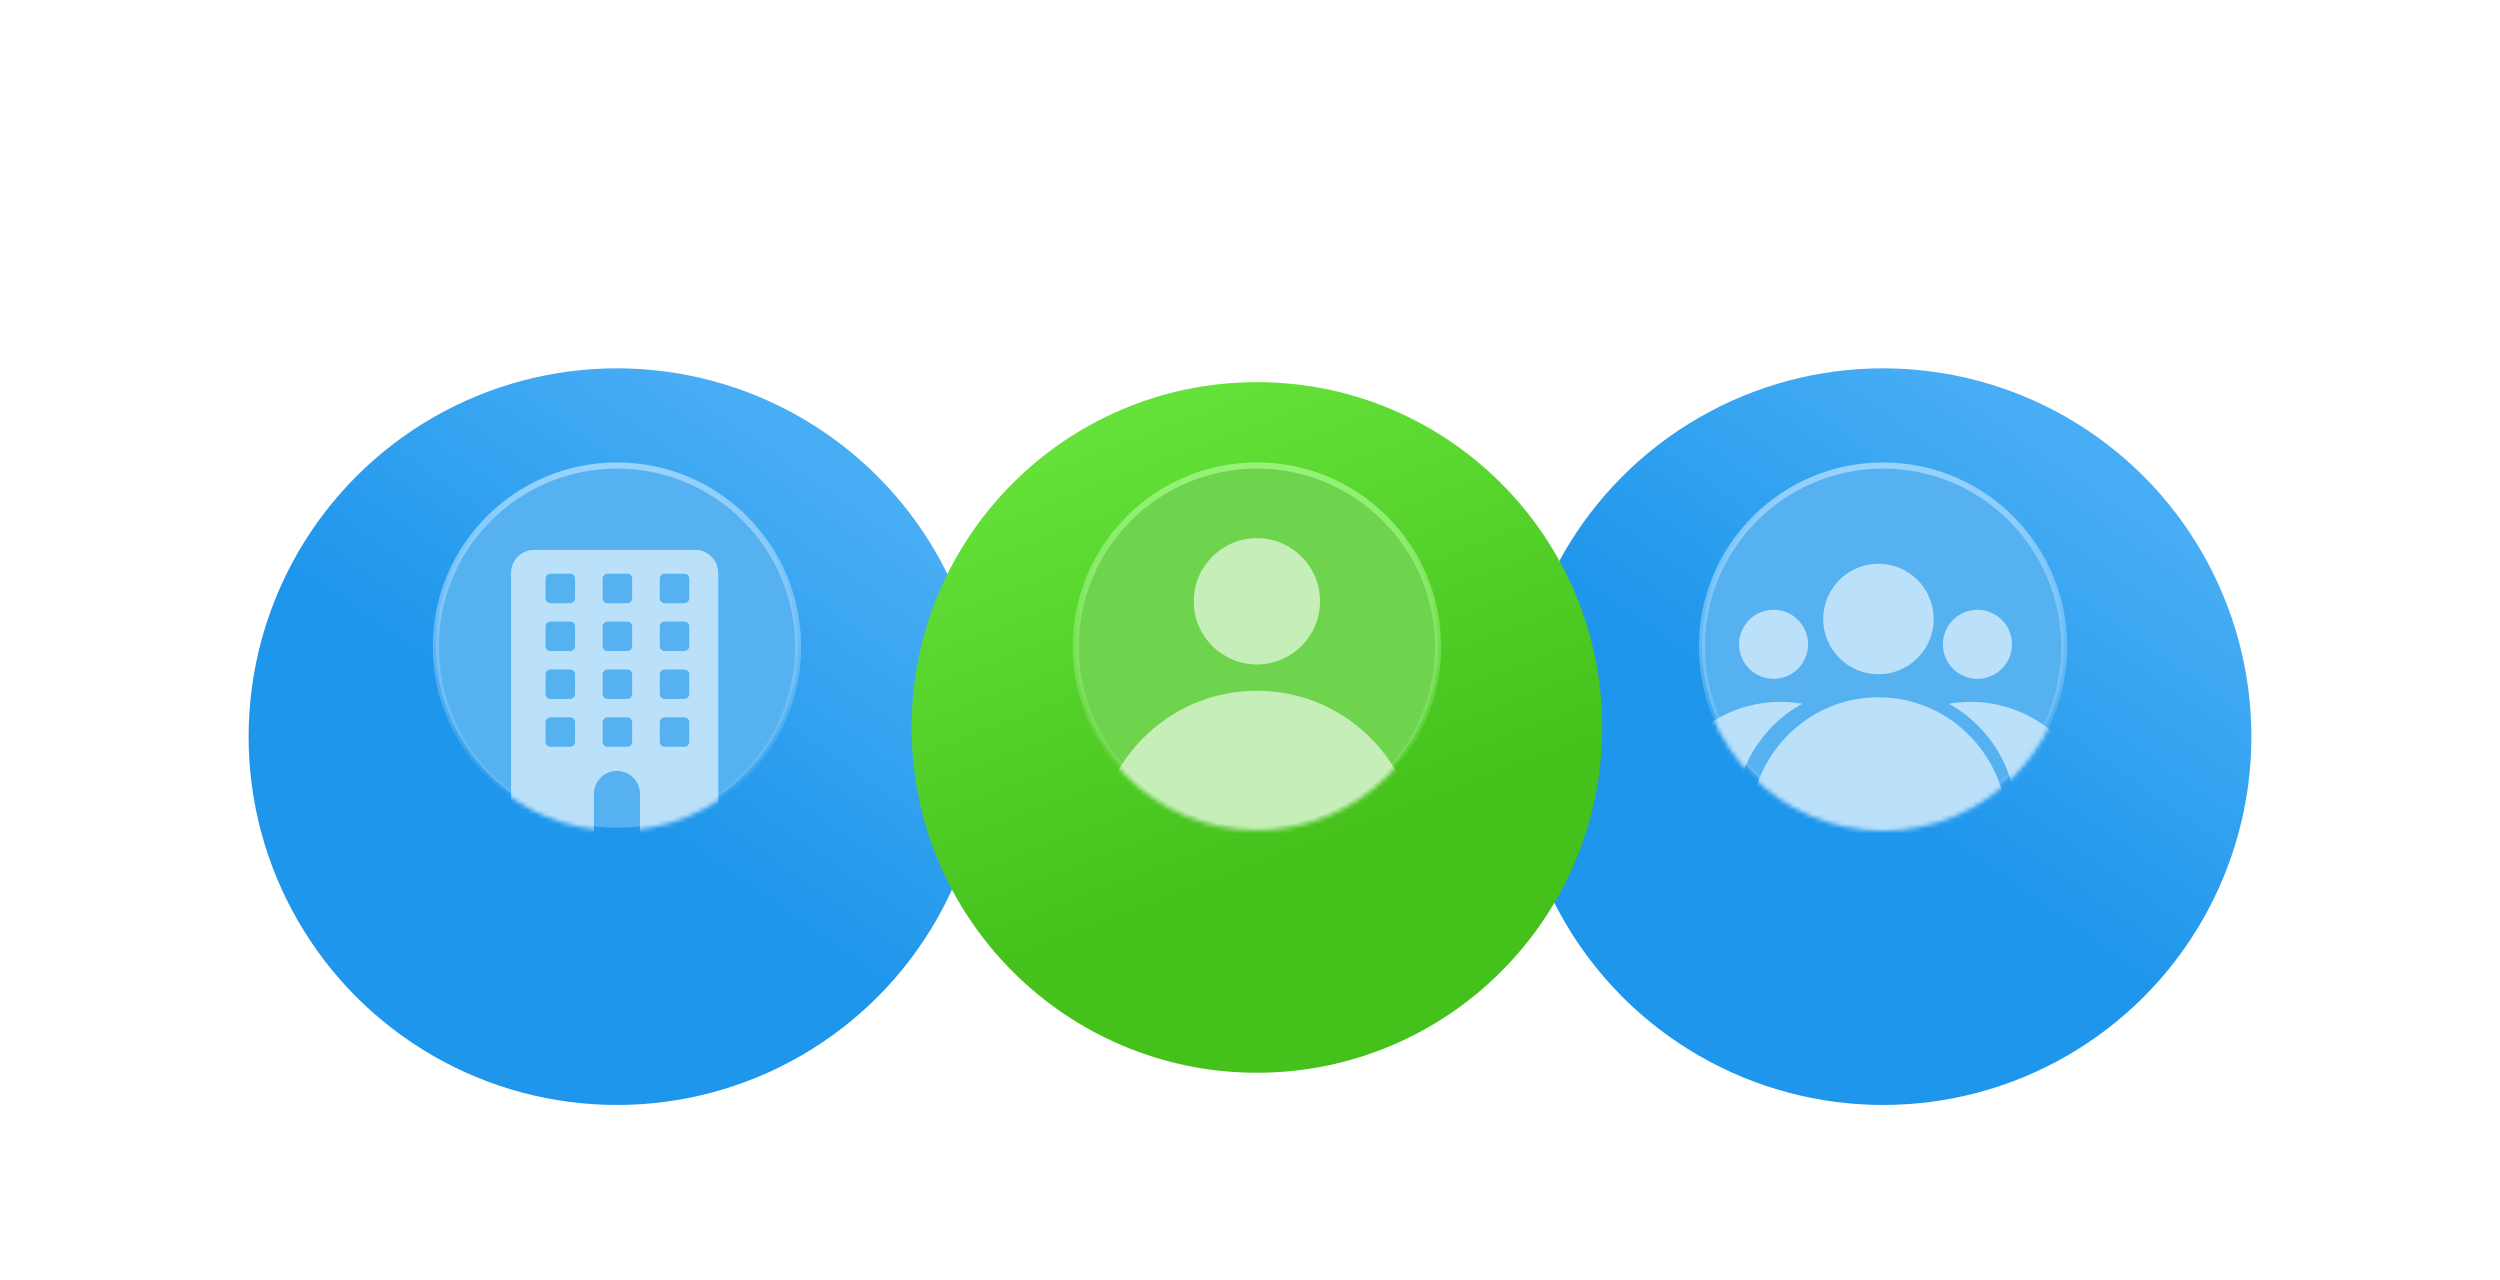 <svg width="543" height="278" viewBox="0 0 543 278" fill="none" xmlns="http://www.w3.org/2000/svg">
<g filter="url(#filter0_dd_6237_108777)">
<circle cx="409" cy="128" r="80" fill="url(#paint0_linear_6237_108777)"/>
</g>
<g filter="url(#filter1_dd_6237_108777)">
<circle cx="409" cy="128" r="39.333" fill="#56B1F1" stroke="url(#paint1_linear_6237_108777)" stroke-width="1.333"/>
<mask id="mask0_6237_108777" style="mask-type:alpha" maskUnits="userSpaceOnUse" x="369" y="88" width="80" height="80">
<circle cx="409" cy="128" r="40" fill="white"/>
</mask>
<g mask="url(#mask0_6237_108777)">
<ellipse cx="408" cy="167.5" rx="28" ry="28.5" fill="#BBE0F9"/>
<path fill-rule="evenodd" clip-rule="evenodd" d="M414.72 193.597C427.936 191.313 438 179.603 438 165.5C438 154.651 432.045 145.218 423.28 140.403C424.814 140.138 426.391 140 428 140C443.464 140 456 152.76 456 168.5C456 184.24 443.464 197 428 197C423.194 197 418.671 195.768 414.72 193.597Z" fill="#BBE0F9"/>
<path fill-rule="evenodd" clip-rule="evenodd" d="M400 193.597C386.784 191.313 376.72 179.603 376.72 165.5C376.72 154.651 382.675 145.218 391.44 140.403C389.905 140.138 388.329 140 386.72 140C371.256 140 358.72 152.76 358.72 168.5C358.72 184.24 371.256 197 386.72 197C391.525 197 396.048 195.768 400 193.597Z" fill="#BBE0F9"/>
<circle opacity="0.6" cx="408" cy="122" r="12" fill="white"/>
<circle opacity="0.6" cx="429.5" cy="127.5" r="7.5" fill="white"/>
<circle opacity="0.6" cx="7.5" cy="7.5" r="7.5" transform="matrix(-1 0 0 1 392.72 120)" fill="white"/>
</g>
</g>
<g filter="url(#filter2_dd_6237_108777)">
<circle cx="134" cy="128" r="80" fill="url(#paint2_linear_6237_108777)"/>
</g>
<g filter="url(#filter3_dd_6237_108777)">
<circle cx="134" cy="128" r="39.333" fill="#56B1F1" stroke="url(#paint3_linear_6237_108777)" stroke-width="1.333"/>
<mask id="mask1_6237_108777" style="mask-type:alpha" maskUnits="userSpaceOnUse" x="94" y="88" width="80" height="80">
<circle cx="134" cy="128" r="40" fill="white"/>
</mask>
<g mask="url(#mask1_6237_108777)">
<path fill-rule="evenodd" clip-rule="evenodd" d="M116 107C113.239 107 111 109.239 111 112V165C111 167.761 113.239 170 116 170H129V160C129 157.239 131.239 155 134 155C136.761 155 139 157.239 139 160V170H151C153.761 170 156 167.761 156 165V112C156 109.239 153.761 107 151 107H116ZM119.567 112.167C118.978 112.167 118.5 112.644 118.5 113.233V117.499C118.5 118.088 118.978 118.566 119.567 118.566H123.833C124.422 118.566 124.899 118.088 124.899 117.499V113.233C124.899 112.644 124.422 112.167 123.833 112.167H119.567ZM118.5 123.632C118.5 123.043 118.978 122.566 119.567 122.566H123.833C124.422 122.566 124.899 123.043 124.899 123.632V127.899C124.899 128.488 124.422 128.965 123.833 128.965H119.567C118.978 128.965 118.5 128.488 118.5 127.899V123.632ZM119.567 132.965C118.978 132.965 118.5 133.443 118.5 134.032V138.298C118.5 138.887 118.978 139.365 119.567 139.365H123.833C124.422 139.365 124.899 138.887 124.899 138.298V134.032C124.899 133.443 124.422 132.965 123.833 132.965H119.567ZM118.5 144.431C118.5 143.842 118.978 143.365 119.567 143.365H123.833C124.422 143.365 124.899 143.842 124.899 144.431V148.698C124.899 149.287 124.422 149.764 123.833 149.764H119.567C118.978 149.764 118.5 149.287 118.5 148.698V144.431ZM131.966 112.167C131.377 112.167 130.899 112.644 130.899 113.233V117.499C130.899 118.088 131.377 118.566 131.966 118.566H136.232C136.821 118.566 137.299 118.088 137.299 117.499V113.233C137.299 112.644 136.821 112.167 136.232 112.167H131.966ZM130.899 123.632C130.899 123.043 131.377 122.566 131.966 122.566H136.232C136.821 122.566 137.299 123.043 137.299 123.632V127.899C137.299 128.488 136.821 128.965 136.232 128.965H131.966C131.377 128.965 130.899 128.488 130.899 127.899V123.632ZM131.966 132.965C131.377 132.965 130.899 133.443 130.899 134.032V138.298C130.899 138.887 131.377 139.365 131.966 139.365H136.232C136.821 139.365 137.299 138.887 137.299 138.298V134.032C137.299 133.443 136.821 132.965 136.232 132.965H131.966ZM130.899 144.431C130.899 143.842 131.377 143.365 131.966 143.365H136.232C136.821 143.365 137.299 143.842 137.299 144.431V148.698C137.299 149.287 136.821 149.764 136.232 149.764H131.966C131.377 149.764 130.899 149.287 130.899 148.698V144.431ZM144.365 112.167C143.776 112.167 143.299 112.644 143.299 113.233V117.499C143.299 118.088 143.776 118.566 144.365 118.566H148.632C149.221 118.566 149.698 118.088 149.698 117.499V113.233C149.698 112.644 149.221 112.167 148.632 112.167H144.365ZM143.299 123.632C143.299 123.043 143.776 122.566 144.365 122.566H148.632C149.221 122.566 149.698 123.043 149.698 123.632V127.899C149.698 128.488 149.221 128.965 148.632 128.965H144.365C143.776 128.965 143.299 128.488 143.299 127.899V123.632ZM144.365 132.965C143.776 132.965 143.299 133.443 143.299 134.032V138.298C143.299 138.887 143.776 139.365 144.365 139.365H148.632C149.221 139.365 149.698 138.887 149.698 138.298V134.032C149.698 133.443 149.221 132.965 148.632 132.965H144.365ZM143.299 144.431C143.299 143.842 143.776 143.365 144.365 143.365H148.632C149.221 143.365 149.698 143.842 149.698 144.431V148.698C149.698 149.287 149.221 149.764 148.632 149.764H144.365C143.776 149.764 143.299 149.287 143.299 148.698V144.431Z" fill="#BBE0F9"/>
</g>
</g>
<g filter="url(#filter4_dd_6237_108777)">
<circle cx="273" cy="128" r="75" fill="url(#paint4_linear_6237_108777)"/>
</g>
<g filter="url(#filter5_dd_6237_108777)">
<circle cx="273" cy="128" r="39.333" fill="#6FD44D" stroke="url(#paint5_linear_6237_108777)" stroke-width="1.333"/>
<mask id="mask2_6237_108777" style="mask-type:alpha" maskUnits="userSpaceOnUse" x="233" y="88" width="80" height="80">
<circle cx="273" cy="128" r="40" fill="white"/>
</mask>
<g mask="url(#mask2_6237_108777)">
<circle opacity="0.6" cx="273" cy="172.445" r="34.857" fill="white"/>
</g>
<circle opacity="0.6" cx="273" cy="118.159" r="13.714" fill="white"/>
</g>
<defs>
<filter id="filter0_dd_6237_108777" x="275.667" y="-2.38419e-06" width="266.667" height="277.333" filterUnits="userSpaceOnUse" color-interpolation-filters="sRGB">
<feFlood flood-opacity="0" result="BackgroundImageFix"/>
<feColorMatrix in="SourceAlpha" type="matrix" values="0 0 0 0 0 0 0 0 0 0 0 0 0 0 0 0 0 0 127 0" result="hardAlpha"/>
<feOffset dy="26.667"/>
<feGaussianBlur stdDeviation="21.333"/>
<feComposite in2="hardAlpha" operator="out"/>
<feColorMatrix type="matrix" values="0 0 0 0 0.118 0 0 0 0 0.588 0 0 0 0 0.922 0 0 0 0.2 0"/>
<feBlend mode="normal" in2="BackgroundImageFix" result="effect1_dropShadow_6237_108777"/>
<feColorMatrix in="SourceAlpha" type="matrix" values="0 0 0 0 0 0 0 0 0 0 0 0 0 0 0 0 0 0 127 0" result="hardAlpha"/>
<feOffset dy="5.333"/>
<feGaussianBlur stdDeviation="26.667"/>
<feComposite in2="hardAlpha" operator="out"/>
<feColorMatrix type="matrix" values="0 0 0 0 0.118 0 0 0 0 0.588 0 0 0 0 0.922 0 0 0 0.3 0"/>
<feBlend mode="plus-darker" in2="effect1_dropShadow_6237_108777" result="effect2_dropShadow_6237_108777"/>
<feBlend mode="normal" in="SourceGraphic" in2="effect2_dropShadow_6237_108777" result="shape"/>
</filter>
<filter id="filter1_dd_6237_108777" x="351.222" y="79.111" width="115.556" height="115.556" filterUnits="userSpaceOnUse" color-interpolation-filters="sRGB">
<feFlood flood-opacity="0" result="BackgroundImageFix"/>
<feColorMatrix in="SourceAlpha" type="matrix" values="0 0 0 0 0 0 0 0 0 0 0 0 0 0 0 0 0 0 127 0" result="hardAlpha"/>
<feOffset dy="8.889"/>
<feGaussianBlur stdDeviation="8.889"/>
<feComposite in2="hardAlpha" operator="out"/>
<feColorMatrix type="matrix" values="0 0 0 0 0.059 0 0 0 0 0.389 0 0 0 0 0.621 0 0 0 1 0"/>
<feBlend mode="normal" in2="BackgroundImageFix" result="effect1_dropShadow_6237_108777"/>
<feColorMatrix in="SourceAlpha" type="matrix" values="0 0 0 0 0 0 0 0 0 0 0 0 0 0 0 0 0 0 127 0" result="hardAlpha"/>
<feOffset dy="3.556"/>
<feGaussianBlur stdDeviation="6.222"/>
<feComposite in2="hardAlpha" operator="out"/>
<feColorMatrix type="matrix" values="0 0 0 0 1 0 0 0 0 1 0 0 0 0 1 0 0 0 0.25 0"/>
<feBlend mode="normal" in2="effect1_dropShadow_6237_108777" result="effect2_dropShadow_6237_108777"/>
<feBlend mode="normal" in="SourceGraphic" in2="effect2_dropShadow_6237_108777" result="shape"/>
</filter>
<filter id="filter2_dd_6237_108777" x="0.667" y="-2.38419e-06" width="266.667" height="277.333" filterUnits="userSpaceOnUse" color-interpolation-filters="sRGB">
<feFlood flood-opacity="0" result="BackgroundImageFix"/>
<feColorMatrix in="SourceAlpha" type="matrix" values="0 0 0 0 0 0 0 0 0 0 0 0 0 0 0 0 0 0 127 0" result="hardAlpha"/>
<feOffset dy="26.667"/>
<feGaussianBlur stdDeviation="21.333"/>
<feComposite in2="hardAlpha" operator="out"/>
<feColorMatrix type="matrix" values="0 0 0 0 0.118 0 0 0 0 0.588 0 0 0 0 0.922 0 0 0 0.2 0"/>
<feBlend mode="normal" in2="BackgroundImageFix" result="effect1_dropShadow_6237_108777"/>
<feColorMatrix in="SourceAlpha" type="matrix" values="0 0 0 0 0 0 0 0 0 0 0 0 0 0 0 0 0 0 127 0" result="hardAlpha"/>
<feOffset dy="5.333"/>
<feGaussianBlur stdDeviation="26.667"/>
<feComposite in2="hardAlpha" operator="out"/>
<feColorMatrix type="matrix" values="0 0 0 0 0.118 0 0 0 0 0.588 0 0 0 0 0.922 0 0 0 0.3 0"/>
<feBlend mode="plus-darker" in2="effect1_dropShadow_6237_108777" result="effect2_dropShadow_6237_108777"/>
<feBlend mode="normal" in="SourceGraphic" in2="effect2_dropShadow_6237_108777" result="shape"/>
</filter>
<filter id="filter3_dd_6237_108777" x="76.222" y="79.111" width="115.556" height="115.556" filterUnits="userSpaceOnUse" color-interpolation-filters="sRGB">
<feFlood flood-opacity="0" result="BackgroundImageFix"/>
<feColorMatrix in="SourceAlpha" type="matrix" values="0 0 0 0 0 0 0 0 0 0 0 0 0 0 0 0 0 0 127 0" result="hardAlpha"/>
<feOffset dy="8.889"/>
<feGaussianBlur stdDeviation="8.889"/>
<feComposite in2="hardAlpha" operator="out"/>
<feColorMatrix type="matrix" values="0 0 0 0 0.059 0 0 0 0 0.389 0 0 0 0 0.621 0 0 0 1 0"/>
<feBlend mode="normal" in2="BackgroundImageFix" result="effect1_dropShadow_6237_108777"/>
<feColorMatrix in="SourceAlpha" type="matrix" values="0 0 0 0 0 0 0 0 0 0 0 0 0 0 0 0 0 0 127 0" result="hardAlpha"/>
<feOffset dy="3.556"/>
<feGaussianBlur stdDeviation="6.222"/>
<feComposite in2="hardAlpha" operator="out"/>
<feColorMatrix type="matrix" values="0 0 0 0 1 0 0 0 0 1 0 0 0 0 1 0 0 0 0.25 0"/>
<feBlend mode="normal" in2="effect1_dropShadow_6237_108777" result="effect2_dropShadow_6237_108777"/>
<feBlend mode="normal" in="SourceGraphic" in2="effect2_dropShadow_6237_108777" result="shape"/>
</filter>
<filter id="filter4_dd_6237_108777" x="148" y="8" width="250" height="260" filterUnits="userSpaceOnUse" color-interpolation-filters="sRGB">
<feFlood flood-opacity="0" result="BackgroundImageFix"/>
<feColorMatrix in="SourceAlpha" type="matrix" values="0 0 0 0 0 0 0 0 0 0 0 0 0 0 0 0 0 0 127 0" result="hardAlpha"/>
<feOffset dy="25"/>
<feGaussianBlur stdDeviation="20"/>
<feComposite in2="hardAlpha" operator="out"/>
<feColorMatrix type="matrix" values="0 0 0 0 0.267 0 0 0 0 0.757 0 0 0 0 0.102 0 0 0 0.2 0"/>
<feBlend mode="normal" in2="BackgroundImageFix" result="effect1_dropShadow_6237_108777"/>
<feColorMatrix in="SourceAlpha" type="matrix" values="0 0 0 0 0 0 0 0 0 0 0 0 0 0 0 0 0 0 127 0" result="hardAlpha"/>
<feOffset dy="5"/>
<feGaussianBlur stdDeviation="25"/>
<feComposite in2="hardAlpha" operator="out"/>
<feColorMatrix type="matrix" values="0 0 0 0 0.267 0 0 0 0 0.757 0 0 0 0 0.102 0 0 0 0.3 0"/>
<feBlend mode="plus-darker" in2="effect1_dropShadow_6237_108777" result="effect2_dropShadow_6237_108777"/>
<feBlend mode="normal" in="SourceGraphic" in2="effect2_dropShadow_6237_108777" result="shape"/>
</filter>
<filter id="filter5_dd_6237_108777" x="215.222" y="79.111" width="115.556" height="115.556" filterUnits="userSpaceOnUse" color-interpolation-filters="sRGB">
<feFlood flood-opacity="0" result="BackgroundImageFix"/>
<feColorMatrix in="SourceAlpha" type="matrix" values="0 0 0 0 0 0 0 0 0 0 0 0 0 0 0 0 0 0 127 0" result="hardAlpha"/>
<feOffset dy="8.889"/>
<feGaussianBlur stdDeviation="8.889"/>
<feComposite in2="hardAlpha" operator="out"/>
<feColorMatrix type="matrix" values="0 0 0 0 0.181 0 0 0 0 0.613 0 0 0 0 0.087 0 0 0 1 0"/>
<feBlend mode="normal" in2="BackgroundImageFix" result="effect1_dropShadow_6237_108777"/>
<feColorMatrix in="SourceAlpha" type="matrix" values="0 0 0 0 0 0 0 0 0 0 0 0 0 0 0 0 0 0 127 0" result="hardAlpha"/>
<feOffset dy="3.556"/>
<feGaussianBlur stdDeviation="6.222"/>
<feComposite in2="hardAlpha" operator="out"/>
<feColorMatrix type="matrix" values="0 0 0 0 1 0 0 0 0 1 0 0 0 0 1 0 0 0 0.25 0"/>
<feBlend mode="normal" in2="effect1_dropShadow_6237_108777" result="effect2_dropShadow_6237_108777"/>
<feBlend mode="normal" in="SourceGraphic" in2="effect2_dropShadow_6237_108777" result="shape"/>
</filter>
<linearGradient id="paint0_linear_6237_108777" x1="446.647" y1="67.294" x2="363.824" y2="184.941" gradientUnits="userSpaceOnUse">
<stop stop-color="#47ADF4"/>
<stop offset="0.578" stop-color="#1E96EB"/>
<stop offset="1" stop-color="#1E96EB"/>
</linearGradient>
<linearGradient id="paint1_linear_6237_108777" x1="409" y1="88" x2="409" y2="168" gradientUnits="userSpaceOnUse">
<stop stop-color="#98D3FD"/>
<stop offset="1" stop-color="#98D3FD" stop-opacity="0"/>
</linearGradient>
<linearGradient id="paint2_linear_6237_108777" x1="171.647" y1="67.294" x2="88.823" y2="184.941" gradientUnits="userSpaceOnUse">
<stop stop-color="#47ADF4"/>
<stop offset="0.578" stop-color="#1E96EB"/>
<stop offset="1" stop-color="#1E96EB"/>
</linearGradient>
<linearGradient id="paint3_linear_6237_108777" x1="134" y1="88" x2="134" y2="168" gradientUnits="userSpaceOnUse">
<stop stop-color="#98D3FD"/>
<stop offset="1" stop-color="#98D3FD" stop-opacity="0"/>
</linearGradient>
<linearGradient id="paint4_linear_6237_108777" x1="237.706" y1="59.618" x2="291.971" y2="203" gradientUnits="userSpaceOnUse">
<stop stop-color="#65E33B"/>
<stop offset="0.688" stop-color="#44C11A"/>
<stop offset="0.922" stop-color="#44C11A"/>
</linearGradient>
<linearGradient id="paint5_linear_6237_108777" x1="273" y1="88" x2="273" y2="168" gradientUnits="userSpaceOnUse">
<stop stop-color="#96F379"/>
<stop offset="1" stop-color="#96F379" stop-opacity="0"/>
</linearGradient>
</defs>
</svg>
